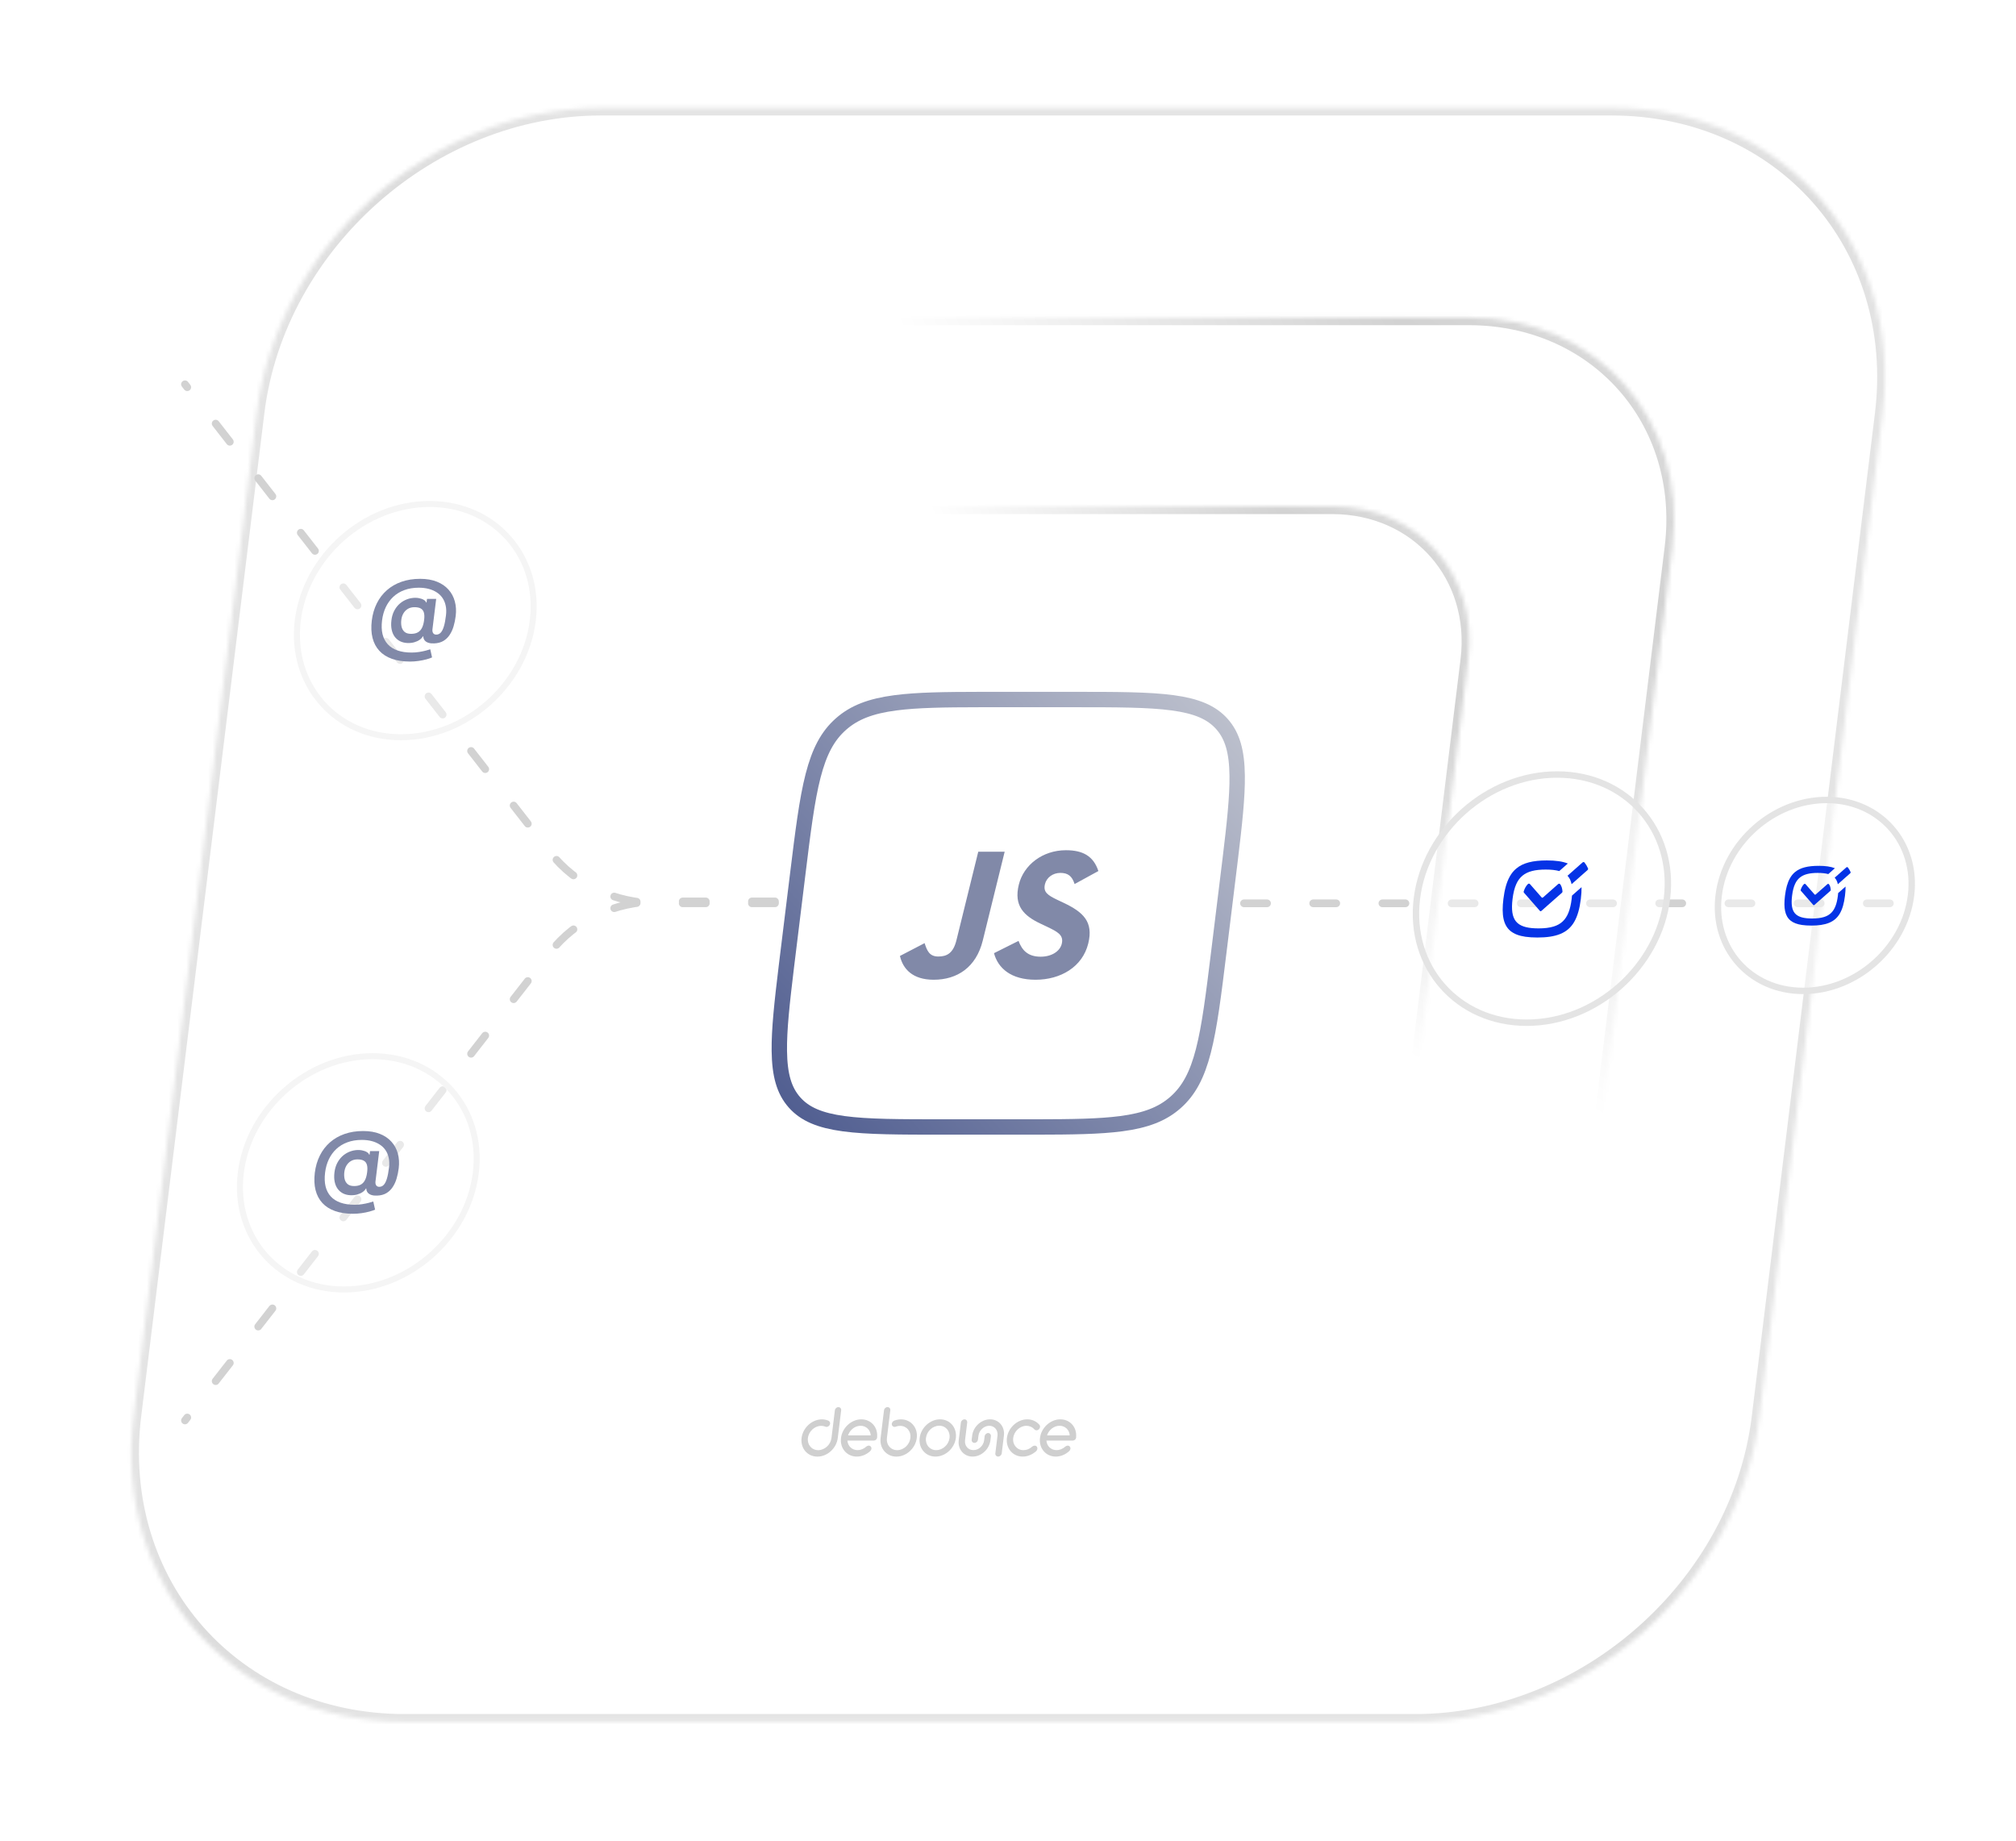 <svg width="460" height="420" viewBox="0 0 460 420" fill="none" xmlns="http://www.w3.org/2000/svg">
<g clip-path="url(#clip0_806_348)">
<mask id="mask0_806_348" style="mask-type:luminance" maskUnits="userSpaceOnUse" x="29" y="24" width="402" height="369">
<path d="M58.568 94.278C63.293 55.802 98.548 24.611 137.313 24.611H367.932C406.697 24.611 434.293 55.802 429.568 94.278L401.463 323.179C396.739 361.655 361.484 392.846 322.718 392.846H92.099C53.334 392.846 25.739 361.655 30.463 323.179L58.568 94.278Z" fill="white"/>
</mask>
<g mask="url(#mask0_806_348)">
<g clip-path="url(#paint0_diamond_806_348_clip_path)" data-figma-skip-parse="true"><g transform="matrix(-0.22 -0.249 0.281 -0.249 230.016 208.729)"><rect x="0" y="0" width="826.701" height="735.083" fill="url(#paint0_diamond_806_348)" opacity="0.4" shape-rendering="crispEdges"/><rect x="0" y="0" width="826.701" height="735.083" transform="scale(1 -1)" fill="url(#paint0_diamond_806_348)" opacity="0.4" shape-rendering="crispEdges"/><rect x="0" y="0" width="826.701" height="735.083" transform="scale(-1 1)" fill="url(#paint0_diamond_806_348)" opacity="0.4" shape-rendering="crispEdges"/><rect x="0" y="0" width="826.701" height="735.083" transform="scale(-1)" fill="url(#paint0_diamond_806_348)" opacity="0.4" shape-rendering="crispEdges"/></g></g><path d="M137.099 26.353L367.718 26.353L368.146 22.87L137.527 22.87L137.099 26.353ZM427.814 94.278L399.708 323.179H403.218L431.323 94.278H427.814ZM322.932 391.104H92.313L91.885 394.588H322.505L322.932 391.104ZM32.218 323.179L60.323 94.278H56.814L28.708 323.179H32.218ZM92.313 391.104C54.517 391.104 27.611 360.693 32.218 323.179H28.708C23.866 362.617 52.151 394.587 91.885 394.588L92.313 391.104ZM399.708 323.179C395.102 360.693 360.728 391.104 322.932 391.104L322.505 394.588C362.239 394.587 398.375 362.617 403.218 323.179H399.708ZM367.718 26.353C405.514 26.353 432.42 56.764 427.814 94.278H431.323C436.165 54.84 407.88 22.87 368.146 22.87L367.718 26.353ZM137.527 22.87C97.792 22.87 61.656 54.84 56.814 94.278H60.323C64.929 56.764 99.303 26.353 137.099 26.353L137.527 22.87Z" data-figma-gradient-fill="{&#34;type&#34;:&#34;GRADIENT_DIAMOND&#34;,&#34;stops&#34;:[{&#34;color&#34;:{&#34;r&#34;:0.0,&#34;g&#34;:0.0,&#34;b&#34;:0.0,&#34;a&#34;:1.0},&#34;position&#34;:0.0},{&#34;color&#34;:{&#34;r&#34;:0.0,&#34;g&#34;:0.0,&#34;b&#34;:0.0,&#34;a&#34;:0.0},&#34;position&#34;:1.0}],&#34;stopsVar&#34;:[{&#34;color&#34;:{&#34;r&#34;:0.0,&#34;g&#34;:0.0,&#34;b&#34;:0.0,&#34;a&#34;:1.0},&#34;position&#34;:0.0},{&#34;color&#34;:{&#34;r&#34;:0.0,&#34;g&#34;:0.0,&#34;b&#34;:0.0,&#34;a&#34;:0.0},&#34;position&#34;:1.0}],&#34;transform&#34;:{&#34;m00&#34;:-439.81170654296875,&#34;m01&#34;:561.88824462890625,&#34;m02&#34;:168.97734069824219,&#34;m10&#34;:-497.11672973632812,&#34;m11&#34;:-497.11672973632812,&#34;m12&#34;:705.84533691406250},&#34;opacity&#34;:0.40000000596046448,&#34;blendMode&#34;:&#34;NORMAL&#34;,&#34;visible&#34;:true}"/>
</g>
<g filter="url(#filter0_d_806_348)">
<path d="M335.369 68.948C364.443 68.948 385.14 92.341 381.596 121.198L360.101 296.26C356.558 325.117 330.117 348.51 301.043 348.51H124.666C95.593 348.51 74.896 325.117 78.439 296.26L99.934 121.198C103.477 92.341 129.919 68.948 158.992 68.948H335.369Z" fill="url(#paint1_linear_806_348)"/>
<mask id="mask1_806_348" style="mask-type:luminance" maskUnits="userSpaceOnUse" x="78" y="68" width="304" height="281">
<path d="M335.369 68.948C364.443 68.948 385.14 92.341 381.596 121.198L360.101 296.26C356.558 325.117 330.117 348.51 301.043 348.51H124.666C95.593 348.51 74.896 325.117 78.439 296.26L99.934 121.198C103.477 92.341 129.919 68.948 158.992 68.948H335.369Z" fill="white"/>
</mask>
<g mask="url(#mask1_806_348)">
<g clip-path="url(#paint2_diamond_806_348_clip_path)" data-figma-skip-parse="true"><g transform="matrix(0.094 -0.083 0.257 0.291 349.231 103.257)"><rect x="0" y="0" width="2941.63" height="539.281" fill="url(#paint2_diamond_806_348)" opacity="0.2" shape-rendering="crispEdges"/><rect x="0" y="0" width="2941.63" height="539.281" transform="scale(1 -1)" fill="url(#paint2_diamond_806_348)" opacity="0.2" shape-rendering="crispEdges"/><rect x="0" y="0" width="2941.63" height="539.281" transform="scale(-1 1)" fill="url(#paint2_diamond_806_348)" opacity="0.2" shape-rendering="crispEdges"/><rect x="0" y="0" width="2941.63" height="539.281" transform="scale(-1)" fill="url(#paint2_diamond_806_348)" opacity="0.2" shape-rendering="crispEdges"/></g></g><path d="M379.842 121.198L358.347 296.26H361.856L383.351 121.198H379.842ZM301.257 346.768H124.88L124.453 350.252H300.829L301.257 346.768ZM80.194 296.26L101.689 121.198H98.179L76.684 296.26H80.194ZM158.779 70.689H335.155L335.583 67.206H159.206L158.779 70.689ZM101.689 121.198C105.114 93.303 130.674 70.689 158.779 70.689L159.206 67.206C129.163 67.206 101.841 91.379 98.179 121.198H101.689ZM124.88 346.768C96.776 346.768 76.769 324.155 80.194 296.26H76.684C73.023 326.079 94.41 350.252 124.453 350.252L124.88 346.768ZM358.347 296.26C354.922 324.155 329.362 346.768 301.257 346.768L300.829 350.252C330.872 350.252 358.195 326.079 361.856 296.26H358.347ZM383.351 121.198C387.012 91.379 365.626 67.206 335.583 67.206L335.155 70.689C363.26 70.689 383.267 93.303 379.842 121.198H383.351Z" data-figma-gradient-fill="{&#34;type&#34;:&#34;GRADIENT_DIAMOND&#34;,&#34;stops&#34;:[{&#34;color&#34;:{&#34;r&#34;:0.0,&#34;g&#34;:0.0,&#34;b&#34;:0.0,&#34;a&#34;:1.0},&#34;position&#34;:0.0},{&#34;color&#34;:{&#34;r&#34;:0.0,&#34;g&#34;:0.0,&#34;b&#34;:0.0,&#34;a&#34;:0.0},&#34;position&#34;:1.0}],&#34;stopsVar&#34;:[{&#34;color&#34;:{&#34;r&#34;:0.0,&#34;g&#34;:0.0,&#34;b&#34;:0.0,&#34;a&#34;:1.0},&#34;position&#34;:0.0},{&#34;color&#34;:{&#34;r&#34;:0.0,&#34;g&#34;:0.0,&#34;b&#34;:0.0,&#34;a&#34;:0.0},&#34;position&#34;:1.0}],&#34;transform&#34;:{&#34;m00&#34;:188.15660095214844,&#34;m01&#34;:514.28436279296875,&#34;m02&#34;:-1.9890367984771729,&#34;m10&#34;:-166.46690368652344,&#34;m11&#34;:581.29278564453125,&#34;m12&#34;:-104.15547943115234},&#34;opacity&#34;:0.20000000298023224,&#34;blendMode&#34;:&#34;NORMAL&#34;,&#34;visible&#34;:true}"/>
</g>
</g>
<g filter="url(#filter1_d_806_348)">
<path d="M304.195 112.052C323.578 112.052 337.375 127.648 335.013 146.886L319.827 270.572C317.464 289.81 299.837 305.406 280.454 305.406H155.839C136.456 305.406 122.658 289.81 125.021 270.572L140.207 146.886C142.569 127.647 160.197 112.052 179.58 112.052H304.195Z" fill="url(#paint3_linear_806_348)"/>
<mask id="mask2_806_348" style="mask-type:luminance" maskUnits="userSpaceOnUse" x="124" y="112" width="212" height="194">
<path d="M304.195 112.052C323.578 112.052 337.375 127.648 335.013 146.886L319.827 270.572C317.464 289.81 299.837 305.406 280.454 305.406H155.839C136.456 305.406 122.658 289.81 125.021 270.572L140.207 146.886C142.569 127.647 160.197 112.052 179.58 112.052H304.195Z" fill="white"/>
</mask>
<g mask="url(#mask2_806_348)">
<g clip-path="url(#paint4_diamond_806_348_clip_path)" data-figma-skip-parse="true"><g transform="matrix(0.065 -0.058 0.178 0.201 312.469 135.782)"><rect x="0" y="0" width="2956.74" height="544.119" fill="url(#paint4_diamond_806_348)" opacity="0.2" shape-rendering="crispEdges"/><rect x="0" y="0" width="2956.74" height="544.119" transform="scale(1 -1)" fill="url(#paint4_diamond_806_348)" opacity="0.2" shape-rendering="crispEdges"/><rect x="0" y="0" width="2956.74" height="544.119" transform="scale(-1 1)" fill="url(#paint4_diamond_806_348)" opacity="0.2" shape-rendering="crispEdges"/><rect x="0" y="0" width="2956.74" height="544.119" transform="scale(-1)" fill="url(#paint4_diamond_806_348)" opacity="0.2" shape-rendering="crispEdges"/></g></g><path d="M333.259 146.886L318.072 270.572H321.581L336.768 146.886H333.259ZM280.668 303.664H156.052L155.625 307.148H280.24L280.668 303.664ZM126.775 270.572L141.962 146.886H138.453L123.266 270.572H126.775ZM179.366 113.794H303.981L304.409 110.31H179.793L179.366 113.794ZM141.962 146.886C144.206 128.609 160.952 113.794 179.366 113.794L179.793 110.31C159.442 110.31 140.933 126.686 138.453 146.886H141.962ZM156.052 303.664C137.639 303.664 124.531 288.849 126.775 270.572H123.266C120.785 290.772 135.273 307.148 155.625 307.148L156.052 303.664ZM318.072 270.572C315.828 288.849 299.082 303.664 280.668 303.664L280.24 307.148C300.592 307.148 319.101 290.772 321.581 270.572H318.072ZM336.768 146.886C339.248 126.686 324.761 110.31 304.409 110.31L303.981 113.794C322.395 113.794 335.503 128.609 333.259 146.886H336.768Z" data-figma-gradient-fill="{&#34;type&#34;:&#34;GRADIENT_DIAMOND&#34;,&#34;stops&#34;:[{&#34;color&#34;:{&#34;r&#34;:0.0,&#34;g&#34;:0.0,&#34;b&#34;:0.0,&#34;a&#34;:1.0},&#34;position&#34;:0.0},{&#34;color&#34;:{&#34;r&#34;:0.0,&#34;g&#34;:0.0,&#34;b&#34;:0.0,&#34;a&#34;:0.0},&#34;position&#34;:1.0}],&#34;stopsVar&#34;:[{&#34;color&#34;:{&#34;r&#34;:0.0,&#34;g&#34;:0.0,&#34;b&#34;:0.0,&#34;a&#34;:1.0},&#34;position&#34;:0.0},{&#34;color&#34;:{&#34;r&#34;:0.0,&#34;g&#34;:0.0,&#34;b&#34;:0.0,&#34;a&#34;:0.0},&#34;position&#34;:1.0}],&#34;transform&#34;:{&#34;m00&#34;:130.13475036621094,&#34;m01&#34;:355.69448852539062,&#34;m02&#34;:69.554382324218750,&#34;m10&#34;:-115.13349914550781,&#34;m11&#34;:402.03948974609375,&#34;m12&#34;:-7.6712226867675781},&#34;opacity&#34;:0.20000000298023224,&#34;blendMode&#34;:&#34;NORMAL&#34;,&#34;visible&#34;:true}"/>
</g>
</g>
<path d="M239.989 206.116H150.281C140.306 206.116 131.32 201.903 125.568 194.531L42.205 87.682" stroke="#D2D2D2" stroke-width="1.755" stroke-linecap="round" stroke-linejoin="round" stroke-dasharray="5.26 10.53"/>
<path d="M239.989 205.681H150.281C140.306 205.681 131.32 209.894 125.568 217.266L42.205 324.115" stroke="#D2D2D2" stroke-width="1.755" stroke-linecap="round" stroke-linejoin="round" stroke-dasharray="5.26 10.53"/>
<path d="M220.688 206.117H326.07H433.32" stroke="#D2D2D2" stroke-width="1.755" stroke-linecap="round" stroke-linejoin="round" stroke-dasharray="5.26 10.53"/>
<path d="M278.837 165.227C281.21 167.91 282.223 171.476 282.292 176.974C282.354 181.829 281.683 187.987 280.7 196.084L280.26 199.675L278.121 217.092C276.905 226.993 276.012 234.244 274.579 239.792C273.159 245.291 271.271 248.855 268.238 251.538C265.205 254.222 261.437 255.661 255.807 256.401C250.835 257.053 244.62 257.138 236.461 257.149L232.844 257.15H215.296C205.32 257.15 198.015 257.146 192.517 256.401C187.068 255.661 183.653 254.222 181.279 251.538C178.905 248.855 177.892 245.291 177.823 239.792C177.761 234.937 178.432 228.779 179.415 220.682L179.855 217.092L181.994 199.675C183.21 189.773 184.103 182.522 185.536 176.974C186.956 171.476 188.843 167.91 191.876 165.227C194.909 162.544 198.678 161.105 204.308 160.366C209.28 159.713 215.495 159.628 223.654 159.617L227.271 159.616H244.819C254.795 159.616 262.1 159.62 267.598 160.366C273.047 161.105 276.463 162.544 278.837 165.227Z" fill="white" stroke="url(#paint5_linear_806_348)" stroke-width="3.51"/>
<path d="M191.297 321.066C190.907 321.066 190.547 321.392 190.498 321.792L189.722 328.113C189.533 329.646 188.175 330.893 186.692 330.893C185.208 330.893 184.156 329.646 184.344 328.113C184.533 326.579 185.889 325.347 187.373 325.347C187.713 325.347 188.023 325.405 188.275 325.509C188.445 325.598 188.648 325.608 188.846 325.535C189.049 325.462 189.222 325.308 189.322 325.115C189.521 324.734 189.371 324.306 188.975 324.142C188.492 323.954 188.024 323.863 187.55 323.863C185.275 323.863 183.188 325.77 182.9 328.113C182.613 330.455 184.229 332.362 186.509 332.362C188.788 332.362 190.87 330.455 191.158 328.113L191.934 321.792C191.983 321.392 191.695 321.066 191.294 321.066H191.297Z" fill="#CFCFCF"/>
<path d="M196.547 323.857H196.541C194.267 323.857 192.18 325.764 191.892 328.107C191.605 330.45 193.221 332.357 195.498 332.357C196.593 332.357 197.68 331.913 198.557 331.112C198.881 330.815 198.937 330.366 198.694 330.082C198.596 329.936 198.423 329.855 198.205 329.855C198.035 329.855 197.845 329.931 197.673 330.069C197.104 330.591 196.378 330.888 195.681 330.888C194.415 330.888 193.449 329.964 193.357 328.71H199.247C199.546 328.71 199.78 328.621 199.94 328.449C200.052 328.326 200.179 328.104 200.144 327.729C200.258 325.558 198.679 323.86 196.544 323.86L196.547 323.857ZM193.505 327.523C193.904 326.257 195.101 325.326 196.366 325.326C197.632 325.326 198.613 326.276 198.675 327.523H193.505Z" fill="#CFCFCF"/>
<path d="M205.581 323.863C205.114 323.863 204.621 323.954 204.063 324.145C203.647 324.312 203.401 324.737 203.504 325.115C203.556 325.308 203.692 325.462 203.874 325.535C204.054 325.608 204.259 325.6 204.443 325.514C204.729 325.402 205.04 325.347 205.399 325.347C206.874 325.347 207.919 326.586 207.732 328.113C207.545 329.639 206.216 330.893 204.718 330.893C203.219 330.893 202.182 329.646 202.37 328.113L203.146 321.792C203.195 321.392 202.908 321.066 202.507 321.066C202.106 321.066 201.757 321.392 201.708 321.792L200.932 328.113C200.644 330.455 202.26 332.362 204.537 332.362C206.814 332.362 208.899 330.455 209.186 328.113C209.474 325.77 207.858 323.863 205.581 323.863Z" fill="#CFCFCF"/>
<path d="M214.494 323.857C212.22 323.857 210.133 325.764 209.845 328.107C209.558 330.45 211.176 332.357 213.451 332.357C215.726 332.357 217.812 330.45 218.1 328.107C218.388 325.764 216.772 323.857 214.494 323.857ZM216.661 328.107C216.473 329.641 215.114 330.888 213.631 330.888C212.148 330.888 211.093 329.667 211.284 328.107C211.476 326.547 212.833 325.31 214.316 325.31C215.799 325.31 216.851 326.565 216.661 328.107Z" fill="#CFCFCF"/>
<path d="M225.469 326.983C225.084 326.983 224.717 327.324 224.668 327.726L224.558 328.621C224.402 329.889 223.326 330.883 222.108 330.883C220.889 330.883 220.044 329.868 220.198 328.621L220.691 324.601C220.741 324.197 220.457 323.857 220.072 323.857C219.687 323.857 219.303 324.191 219.252 324.601L218.759 328.624C218.503 330.684 219.925 332.359 221.924 332.359C223.923 332.359 225.738 330.684 225.991 328.624L226.101 327.729C226.15 327.332 225.852 326.985 225.464 326.985L225.469 326.983Z" fill="#CFCFCF"/>
<path d="M225.908 323.857C223.909 323.857 222.077 325.524 221.825 327.572L221.713 328.485C221.662 328.903 221.941 329.229 222.35 329.229C222.759 329.229 223.101 328.895 223.152 328.485L223.264 327.572C223.413 326.354 224.541 325.326 225.728 325.326C226.915 325.326 227.758 326.354 227.609 327.572L227.113 331.611C227.062 332.02 227.349 332.354 227.75 332.354C228.151 332.354 228.519 332.02 228.57 331.611L229.066 327.572C229.19 326.56 228.918 325.613 228.295 324.906C227.7 324.228 226.854 323.857 225.913 323.857H225.908Z" fill="#CFCFCF"/>
<path d="M236.077 329.86C235.889 329.86 235.702 329.931 235.527 330.074C234.951 330.604 234.242 330.893 233.534 330.893C232.051 330.893 230.999 329.646 231.187 328.112C231.375 326.578 232.734 325.331 234.217 325.331C234.909 325.331 235.562 325.624 236.004 326.122C236.201 326.396 236.651 326.464 237.045 326.143C237.351 325.843 237.407 325.386 237.167 325.102C236.467 324.298 235.483 323.857 234.401 323.857C232.126 323.857 230.039 325.764 229.751 328.11C229.463 330.455 231.08 332.359 233.357 332.359C234.442 332.359 235.534 331.918 236.437 331.11C236.744 330.81 236.798 330.374 236.565 330.071C236.451 329.933 236.282 329.857 236.083 329.857L236.077 329.86Z" fill="#CFCFCF"/>
<path d="M245.55 327.726C245.665 325.556 244.086 323.857 241.948 323.857C239.673 323.857 237.586 325.764 237.299 328.107C237.011 330.45 238.627 332.357 240.904 332.357C241.999 332.357 243.086 331.913 243.963 331.112C244.288 330.815 244.343 330.366 244.1 330.082C244.003 329.936 243.829 329.855 243.612 329.855C243.441 329.855 243.251 329.931 243.08 330.069C242.51 330.591 241.784 330.888 241.087 330.888C239.821 330.888 238.855 329.964 238.765 328.71H244.654C244.952 328.71 245.186 328.621 245.346 328.449C245.458 328.326 245.585 328.104 245.55 327.729V327.726ZM238.909 327.52C239.308 326.255 240.505 325.324 241.77 325.324C243.036 325.324 244.017 326.273 244.079 327.52H238.909Z" fill="#CFCFCF"/>
<path d="M121.57 141.609C123.375 126.912 112.834 114.997 98.025 114.997C83.217 114.997 69.75 126.912 67.945 141.609C66.141 156.307 76.682 168.222 91.49 168.222C106.298 168.222 119.766 156.307 121.57 141.609Z" fill="white" fill-opacity="0.5" stroke="#F5F5F5" stroke-width="1.375"/>
<path d="M93.552 150.952C91.976 150.952 90.601 150.743 89.426 150.326C88.256 149.913 87.3 149.303 86.558 148.497C85.816 147.695 85.298 146.717 85.005 145.561C84.711 144.404 84.653 143.083 84.831 141.597C85.014 140.145 85.397 138.836 85.981 137.67C86.565 136.499 87.331 135.499 88.278 134.668C89.227 133.833 90.339 133.191 91.615 132.745C92.89 132.298 94.306 132.074 95.863 132.074C97.329 132.074 98.601 132.29 99.679 132.723C100.761 133.155 101.646 133.757 102.331 134.53C103.023 135.297 103.505 136.196 103.779 137.225C104.059 138.25 104.125 139.363 103.977 140.562C103.876 141.393 103.714 142.18 103.492 142.923C103.272 143.661 102.969 144.317 102.583 144.89C102.202 145.463 101.723 145.92 101.146 146.26C100.57 146.595 99.877 146.777 99.068 146.806C98.559 146.831 98.122 146.785 97.756 146.668C97.39 146.551 97.105 146.369 96.9 146.122C96.701 145.869 96.594 145.561 96.578 145.196H96.488C96.337 145.488 96.087 145.755 95.737 145.998C95.392 146.236 94.979 146.423 94.497 146.559C94.016 146.69 93.491 146.743 92.924 146.719C92.317 146.69 91.768 146.554 91.277 146.311C90.792 146.063 90.384 145.718 90.053 145.276C89.728 144.83 89.499 144.29 89.366 143.659C89.234 143.027 89.216 142.311 89.315 141.51C89.411 140.728 89.611 140.038 89.914 139.44C90.218 138.843 90.588 138.333 91.025 137.91C91.468 137.488 91.948 137.157 92.468 136.919C92.988 136.677 93.513 136.521 94.041 136.453C94.591 136.38 95.098 136.388 95.562 136.475C96.027 136.562 96.406 136.696 96.699 136.876C96.997 137.055 97.173 137.252 97.227 137.466H97.332L97.432 136.65H99.527L98.675 143.586C98.635 143.95 98.689 144.244 98.837 144.468C98.99 144.691 99.226 144.803 99.546 144.803C99.947 144.803 100.288 144.65 100.571 144.344C100.859 144.033 101.098 143.557 101.287 142.916C101.481 142.27 101.638 141.444 101.756 140.439C101.862 139.613 101.842 138.865 101.694 138.194C101.551 137.519 101.304 136.927 100.951 136.417C100.599 135.907 100.153 135.482 99.614 135.142C99.081 134.797 98.472 134.537 97.788 134.362C97.104 134.187 96.362 134.1 95.561 134.1C94.335 134.1 93.235 134.282 92.259 134.646C91.284 135.006 90.441 135.518 89.729 136.184C89.022 136.849 88.452 137.638 88.019 138.551C87.593 139.46 87.311 140.465 87.176 141.568C87.031 142.748 87.068 143.795 87.286 144.708C87.51 145.616 87.906 146.381 88.475 147.003C89.044 147.625 89.785 148.096 90.696 148.417C91.612 148.737 92.691 148.898 93.932 148.898C94.503 148.898 95.066 148.854 95.622 148.766C96.178 148.679 96.681 148.577 97.131 148.46C97.58 148.344 97.928 148.242 98.174 148.154L98.585 150.005C98.255 150.16 97.817 150.311 97.268 150.457C96.725 150.602 96.13 150.721 95.483 150.814C94.841 150.906 94.198 150.952 93.552 150.952ZM93.803 144.628C94.439 144.628 94.961 144.509 95.371 144.271C95.781 144.028 96.098 143.669 96.321 143.193C96.545 142.717 96.698 142.124 96.78 141.415C96.861 140.754 96.842 140.213 96.724 139.79C96.606 139.367 96.372 139.054 96.021 138.85C95.671 138.646 95.186 138.544 94.565 138.544C94.005 138.544 93.512 138.668 93.086 138.916C92.665 139.163 92.323 139.506 92.059 139.943C91.801 140.375 91.638 140.868 91.57 141.422C91.502 141.976 91.52 142.498 91.625 142.989C91.736 143.474 91.962 143.87 92.305 144.176C92.653 144.477 93.153 144.628 93.803 144.628Z" fill="#8189A8"/>
<path d="M108.57 267.61C110.375 252.912 99.834 240.997 85.025 240.997C70.217 240.997 56.75 252.912 54.945 267.61C53.141 282.308 63.682 294.223 78.49 294.223C93.298 294.223 106.766 282.308 108.57 267.61Z" fill="white" fill-opacity="0.5" stroke="#F5F5F5" stroke-width="1.375"/>
<path d="M80.552 276.952C78.976 276.952 77.601 276.743 76.426 276.326C75.256 275.913 74.3 275.303 73.558 274.497C72.816 273.695 72.298 272.717 72.005 271.561C71.711 270.404 71.653 269.083 71.831 267.597C72.014 266.145 72.397 264.836 72.981 263.67C73.565 262.499 74.331 261.499 75.278 260.668C76.227 259.833 77.339 259.191 78.615 258.745C79.89 258.298 81.306 258.074 82.863 258.074C84.329 258.074 85.601 258.29 86.678 258.723C87.761 259.155 88.646 259.757 89.331 260.53C90.023 261.297 90.505 262.196 90.779 263.225C91.059 264.25 91.125 265.363 90.978 266.562C90.876 267.393 90.714 268.18 90.493 268.923C90.272 269.661 89.969 270.317 89.583 270.89C89.202 271.463 88.723 271.92 88.146 272.26C87.57 272.595 86.877 272.777 86.068 272.806C85.559 272.831 85.122 272.785 84.756 272.668C84.39 272.551 84.105 272.369 83.9 272.122C83.701 271.869 83.594 271.561 83.578 271.196H83.488C83.337 271.488 83.087 271.755 82.737 271.998C82.392 272.236 81.979 272.423 81.497 272.559C81.016 272.69 80.491 272.743 79.924 272.719C79.317 272.69 78.768 272.554 78.277 272.311C77.792 272.063 77.384 271.718 77.053 271.276C76.728 270.83 76.499 270.29 76.366 269.659C76.234 269.027 76.216 268.311 76.315 267.51C76.411 266.728 76.611 266.038 76.914 265.44C77.218 264.843 77.588 264.333 78.025 263.91C78.468 263.488 78.948 263.157 79.468 262.919C79.988 262.677 80.513 262.521 81.041 262.453C81.591 262.38 82.098 262.388 82.562 262.475C83.027 262.562 83.406 262.696 83.699 262.876C83.997 263.055 84.173 263.252 84.227 263.466H84.332L84.433 262.65H86.527L85.675 269.586C85.635 269.95 85.689 270.244 85.837 270.468C85.99 270.691 86.226 270.803 86.546 270.803C86.947 270.803 87.288 270.65 87.571 270.344C87.859 270.033 88.098 269.557 88.287 268.916C88.481 268.27 88.638 267.444 88.756 266.439C88.862 265.613 88.842 264.865 88.694 264.194C88.552 263.519 88.304 262.927 87.951 262.417C87.599 261.907 87.153 261.482 86.614 261.142C86.081 260.797 85.472 260.537 84.788 260.362C84.104 260.187 83.362 260.1 82.561 260.1C81.335 260.1 80.235 260.282 79.259 260.646C78.284 261.006 77.441 261.518 76.729 262.184C76.022 262.849 75.452 263.638 75.019 264.551C74.593 265.46 74.311 266.465 74.176 267.568C74.031 268.748 74.068 269.795 74.286 270.708C74.51 271.616 74.906 272.381 75.475 273.003C76.044 273.625 76.785 274.096 77.696 274.417C78.612 274.737 79.691 274.898 80.932 274.898C81.502 274.898 82.066 274.854 82.622 274.766C83.178 274.679 83.681 274.577 84.131 274.46C84.58 274.344 84.928 274.242 85.174 274.154L85.585 276.005C85.255 276.16 84.817 276.311 84.268 276.457C83.725 276.602 83.13 276.721 82.483 276.814C81.841 276.906 81.198 276.952 80.552 276.952ZM80.803 270.628C81.439 270.628 81.961 270.509 82.371 270.271C82.781 270.028 83.098 269.669 83.321 269.193C83.545 268.717 83.698 268.124 83.78 267.415C83.861 266.754 83.842 266.213 83.724 265.79C83.606 265.367 83.372 265.054 83.021 264.85C82.671 264.646 82.186 264.544 81.565 264.544C81.005 264.544 80.512 264.668 80.086 264.916C79.665 265.163 79.323 265.506 79.059 265.943C78.801 266.375 78.638 266.868 78.57 267.422C78.502 267.976 78.52 268.498 78.625 268.989C78.736 269.474 78.962 269.87 79.305 270.176C79.653 270.477 80.153 270.628 80.803 270.628Z" fill="#8189A8"/>
<path d="M205.342 218.127L210.97 215.201C211.509 216.855 212.025 218.254 214.091 218.254C216.071 218.254 217.508 217.491 218.239 214.523L223.214 194.34H229.24L224.244 214.607C222.729 220.755 218.38 223.554 213.043 223.554C208.223 223.554 206.031 221.095 205.342 218.127ZM226.806 217.491L232.402 214.692C233.182 216.77 234.484 218.296 237.453 218.296C239.95 218.296 241.845 217.067 242.264 215.371C242.765 213.335 241.307 212.614 238.845 211.428L237.496 210.791C233.598 208.968 231.279 206.678 232.47 201.845C233.568 197.392 237.847 194 243.227 194C247.058 194 249.489 195.315 250.622 198.749L245.198 201.718C244.615 199.894 243.674 199.174 241.952 199.174C240.187 199.174 238.796 200.276 238.441 201.718C238.002 203.498 238.943 204.22 241.254 205.322L242.604 205.958C247.192 208.121 249.533 210.325 248.31 215.286C246.993 220.629 242.011 223.554 236.286 223.554C230.691 223.554 227.724 220.926 226.806 217.491Z" fill="#8189A8"/>
<path d="M355.305 176.726H355.304C339.548 176.726 325.218 189.403 323.298 205.042L323.298 205.043C321.378 220.681 332.594 233.359 348.351 233.359H348.351C364.107 233.359 378.437 220.681 380.357 205.043L380.357 205.042C382.277 189.403 371.061 176.726 355.305 176.726Z" fill="white" fill-opacity="0.5" stroke="#E4E4E4" stroke-width="1.463"/>
<path d="M352.07 204.774C351.976 204.858 351.839 204.858 351.766 204.774L350.554 203.391L349.088 201.72C348.971 201.587 348.75 201.595 348.611 201.735C348.199 202.154 347.892 202.703 347.67 203.398C347.638 203.504 347.659 203.614 347.726 203.689L348.815 204.929L350.161 206.464L351.383 207.863C351.456 207.946 351.593 207.946 351.687 207.863L353.259 206.472L356.394 203.708C356.479 203.633 356.526 203.523 356.52 203.417C356.473 202.722 356.301 202.17 355.992 201.75C355.888 201.606 355.669 201.599 355.52 201.731L352.078 204.774H352.07Z" fill="#0533E6"/>
<path d="M360.515 200.043L362.24 198.523C362.355 198.425 362.397 198.266 362.344 198.141C362.128 197.642 361.86 197.196 361.54 196.799C361.435 196.667 361.226 196.67 361.084 196.799L359.491 198.209L357.663 199.824C358.131 200.315 358.437 200.95 358.597 201.748L360.519 200.047L360.515 200.043Z" fill="#0533E6"/>
<path d="M358.688 204.353C358.673 204.598 358.645 204.856 358.612 205.124C358.316 207.536 357.695 209.188 356.566 210.251C356.008 210.776 355.323 211.158 354.49 211.411C353.543 211.702 352.407 211.835 351.047 211.835C350.766 211.835 350.497 211.831 350.24 211.816C349.22 211.774 348.371 211.638 347.667 211.4C346.902 211.139 346.319 210.753 345.89 210.224C345.472 209.702 345.208 209.037 345.085 208.209C344.958 207.358 344.977 206.338 345.126 205.124C345.295 203.752 345.566 202.625 345.982 201.714C346.337 200.92 346.802 200.288 347.398 199.801C348.585 198.822 350.291 198.413 352.695 198.413C353.929 198.413 354.953 198.523 355.786 198.757L357.737 197.033C356.532 196.546 354.956 196.33 352.951 196.33C349.772 196.33 347.533 196.874 345.975 198.179C345.383 198.674 344.891 199.279 344.486 200.009C343.757 201.305 343.3 202.988 343.037 205.124C342.813 206.954 342.812 208.447 343.07 209.653C343.591 212.061 345.15 213.313 348.055 213.744C348.861 213.861 349.77 213.918 350.791 213.918C352.914 213.918 354.623 213.676 355.986 213.12C358.814 211.982 360.166 209.51 360.705 205.124C360.827 204.13 360.884 203.234 360.868 202.428L358.688 204.353Z" fill="#0533E6"/>
<path d="M436.047 204.315C437.524 192.285 428.896 182.533 416.776 182.533C404.656 182.533 393.633 192.285 392.156 204.315C390.678 216.345 399.307 226.097 411.427 226.097C423.547 226.097 434.57 216.345 436.047 204.315Z" fill="white" fill-opacity="0.5" stroke="#E4E4E4" stroke-width="1.463"/>
<path d="M414.284 204.107C414.211 204.171 414.105 204.171 414.049 204.107L413.109 203.034L411.973 201.739C411.883 201.637 411.711 201.643 411.604 201.751C411.284 202.076 411.046 202.501 410.874 203.04C410.85 203.122 410.866 203.207 410.917 203.266L411.762 204.227L412.805 205.417L413.752 206.501C413.809 206.565 413.915 206.565 413.987 206.501L415.206 205.422L417.635 203.281C417.701 203.222 417.738 203.137 417.733 203.055C417.696 202.516 417.564 202.088 417.324 201.763C417.243 201.652 417.073 201.646 416.958 201.748L414.29 204.107H414.284Z" fill="#0533E6"/>
<path d="M420.835 200.439L422.172 199.262C422.26 199.185 422.293 199.062 422.252 198.966C422.085 198.579 421.877 198.233 421.629 197.925C421.548 197.823 421.385 197.826 421.276 197.925L420.041 199.018L418.625 200.269C418.987 200.65 419.224 201.143 419.348 201.761L420.837 200.442L420.835 200.439Z" fill="#0533E6"/>
<path d="M419.417 203.78C419.406 203.97 419.384 204.17 419.359 204.378C419.129 206.247 418.648 207.528 417.773 208.351C417.34 208.758 416.809 209.054 416.164 209.25C415.43 209.476 414.549 209.579 413.496 209.579C413.278 209.579 413.069 209.576 412.871 209.564C412.08 209.532 411.422 209.426 410.876 209.242C410.283 209.039 409.831 208.741 409.499 208.33C409.175 207.926 408.97 207.41 408.875 206.769C408.777 206.109 408.792 205.318 408.907 204.378C409.038 203.314 409.248 202.441 409.57 201.735C409.846 201.12 410.206 200.63 410.667 200.252C411.588 199.493 412.91 199.177 414.773 199.177C415.729 199.177 416.522 199.262 417.168 199.444L418.68 198.107C417.747 197.73 416.525 197.562 414.971 197.562C412.508 197.562 410.772 197.984 409.565 198.995C409.106 199.379 408.724 199.848 408.411 200.413C407.846 201.418 407.491 202.722 407.288 204.378C407.114 205.796 407.113 206.953 407.313 207.888C407.717 209.754 408.925 210.724 411.177 211.058C411.802 211.149 412.506 211.193 413.297 211.193C414.943 211.193 416.267 211.005 417.323 210.575C419.515 209.693 420.563 207.777 420.98 204.378C421.075 203.607 421.119 202.913 421.107 202.289L419.417 203.78Z" fill="#0533E6"/>
</g>
<defs>
<clipPath id="paint0_diamond_806_348_clip_path"><path d="M137.099 26.353L367.718 26.353L368.146 22.87L137.527 22.87L137.099 26.353ZM427.814 94.278L399.708 323.179H403.218L431.323 94.278H427.814ZM322.932 391.104H92.313L91.885 394.588H322.505L322.932 391.104ZM32.218 323.179L60.323 94.278H56.814L28.708 323.179H32.218ZM92.313 391.104C54.517 391.104 27.611 360.693 32.218 323.179H28.708C23.866 362.617 52.151 394.587 91.885 394.588L92.313 391.104ZM399.708 323.179C395.102 360.693 360.728 391.104 322.932 391.104L322.505 394.588C362.239 394.587 398.375 362.617 403.218 323.179H399.708ZM367.718 26.353C405.514 26.353 432.42 56.764 427.814 94.278H431.323C436.165 54.84 407.88 22.87 368.146 22.87L367.718 26.353ZM137.527 22.87C97.792 22.87 61.656 54.84 56.814 94.278H60.323C64.929 56.764 99.303 26.353 137.099 26.353L137.527 22.87Z"/></clipPath><filter id="filter0_d_806_348" x="64.006" y="58.419" width="332.023" height="307.639" filterUnits="userSpaceOnUse" color-interpolation-filters="sRGB">
<feFlood flood-opacity="0" result="BackgroundImageFix"/>
<feColorMatrix in="SourceAlpha" type="matrix" values="0 0 0 0 0 0 0 0 0 0 0 0 0 0 0 0 0 0 127 0" result="hardAlpha"/>
<feOffset dy="3.51"/>
<feGaussianBlur stdDeviation="7.019"/>
<feComposite in2="hardAlpha" operator="out"/>
<feColorMatrix type="matrix" values="0 0 0 0 0 0 0 0 0 0 0 0 0 0 0 0 0 0 0.07 0"/>
<feBlend mode="normal" in2="BackgroundImageFix" result="effect1_dropShadow_806_348"/>
<feBlend mode="normal" in="SourceGraphic" in2="effect1_dropShadow_806_348" result="shape"/>
</filter>
<clipPath id="paint2_diamond_806_348_clip_path"><path d="M379.842 121.198L358.347 296.26H361.856L383.351 121.198H379.842ZM301.257 346.768H124.88L124.453 350.252H300.829L301.257 346.768ZM80.194 296.26L101.689 121.198H98.179L76.684 296.26H80.194ZM158.779 70.689H335.155L335.583 67.206H159.206L158.779 70.689ZM101.689 121.198C105.114 93.303 130.674 70.689 158.779 70.689L159.206 67.206C129.163 67.206 101.841 91.379 98.179 121.198H101.689ZM124.88 346.768C96.776 346.768 76.769 324.155 80.194 296.26H76.684C73.023 326.079 94.41 350.252 124.453 350.252L124.88 346.768ZM358.347 296.26C354.922 324.155 329.362 346.768 301.257 346.768L300.829 350.252C330.872 350.252 358.195 326.079 361.856 296.26H358.347ZM383.351 121.198C387.012 91.379 365.626 67.206 335.583 67.206L335.155 70.689C363.26 70.689 383.267 93.303 379.842 121.198H383.351Z"/></clipPath><filter id="filter1_d_806_348" x="110.72" y="101.523" width="238.595" height="221.43" filterUnits="userSpaceOnUse" color-interpolation-filters="sRGB">
<feFlood flood-opacity="0" result="BackgroundImageFix"/>
<feColorMatrix in="SourceAlpha" type="matrix" values="0 0 0 0 0 0 0 0 0 0 0 0 0 0 0 0 0 0 127 0" result="hardAlpha"/>
<feOffset dy="3.51"/>
<feGaussianBlur stdDeviation="7.019"/>
<feComposite in2="hardAlpha" operator="out"/>
<feColorMatrix type="matrix" values="0 0 0 0 0 0 0 0 0 0 0 0 0 0 0 0 0 0 0.07 0"/>
<feBlend mode="normal" in2="BackgroundImageFix" result="effect1_dropShadow_806_348"/>
<feBlend mode="normal" in="SourceGraphic" in2="effect1_dropShadow_806_348" result="shape"/>
</filter>
<clipPath id="paint4_diamond_806_348_clip_path"><path d="M333.259 146.886L318.072 270.572H321.581L336.768 146.886H333.259ZM280.668 303.664H156.052L155.625 307.148H280.24L280.668 303.664ZM126.775 270.572L141.962 146.886H138.453L123.266 270.572H126.775ZM179.366 113.794H303.981L304.409 110.31H179.793L179.366 113.794ZM141.962 146.886C144.206 128.609 160.952 113.794 179.366 113.794L179.793 110.31C159.442 110.31 140.933 126.686 138.453 146.886H141.962ZM156.052 303.664C137.639 303.664 124.531 288.849 126.775 270.572H123.266C120.785 290.772 135.273 307.148 155.625 307.148L156.052 303.664ZM318.072 270.572C315.828 288.849 299.082 303.664 280.668 303.664L280.24 307.148C300.592 307.148 319.101 290.772 321.581 270.572H318.072ZM336.768 146.886C339.248 126.686 324.761 110.31 304.409 110.31L303.981 113.794C322.395 113.794 335.503 128.609 333.259 146.886H336.768Z"/></clipPath><linearGradient id="paint0_diamond_806_348" x1="0" y1="0" x2="500" y2="500" gradientUnits="userSpaceOnUse">
<stop/>
<stop offset="1" stop-opacity="0"/>
</linearGradient>
<linearGradient id="paint1_linear_806_348" x1="388.012" y1="68.948" x2="72.024" y2="348.51" gradientUnits="userSpaceOnUse">
<stop stop-color="white" stop-opacity="0"/>
<stop offset="1" stop-color="white"/>
</linearGradient>
<linearGradient id="paint2_diamond_806_348" x1="0" y1="0" x2="500" y2="500" gradientUnits="userSpaceOnUse">
<stop/>
<stop offset="1" stop-opacity="0"/>
</linearGradient>
<linearGradient id="paint3_linear_806_348" x1="339.29" y1="112.052" x2="120.743" y2="305.406" gradientUnits="userSpaceOnUse">
<stop stop-color="white" stop-opacity="0"/>
<stop offset="1" stop-color="white"/>
</linearGradient>
<linearGradient id="paint4_diamond_806_348" x1="0" y1="0" x2="500" y2="500" gradientUnits="userSpaceOnUse">
<stop/>
<stop offset="1" stop-opacity="0"/>
</linearGradient>
<linearGradient id="paint5_linear_806_348" x1="287.147" y1="157.874" x2="172.968" y2="258.892" gradientUnits="userSpaceOnUse">
<stop stop-color="#C3C6D0"/>
<stop offset="1" stop-color="#4A588D"/>
</linearGradient>
<clipPath id="clip0_806_348">
<rect width="460" height="420" fill="white"/>
</clipPath>
</defs>
</svg>
